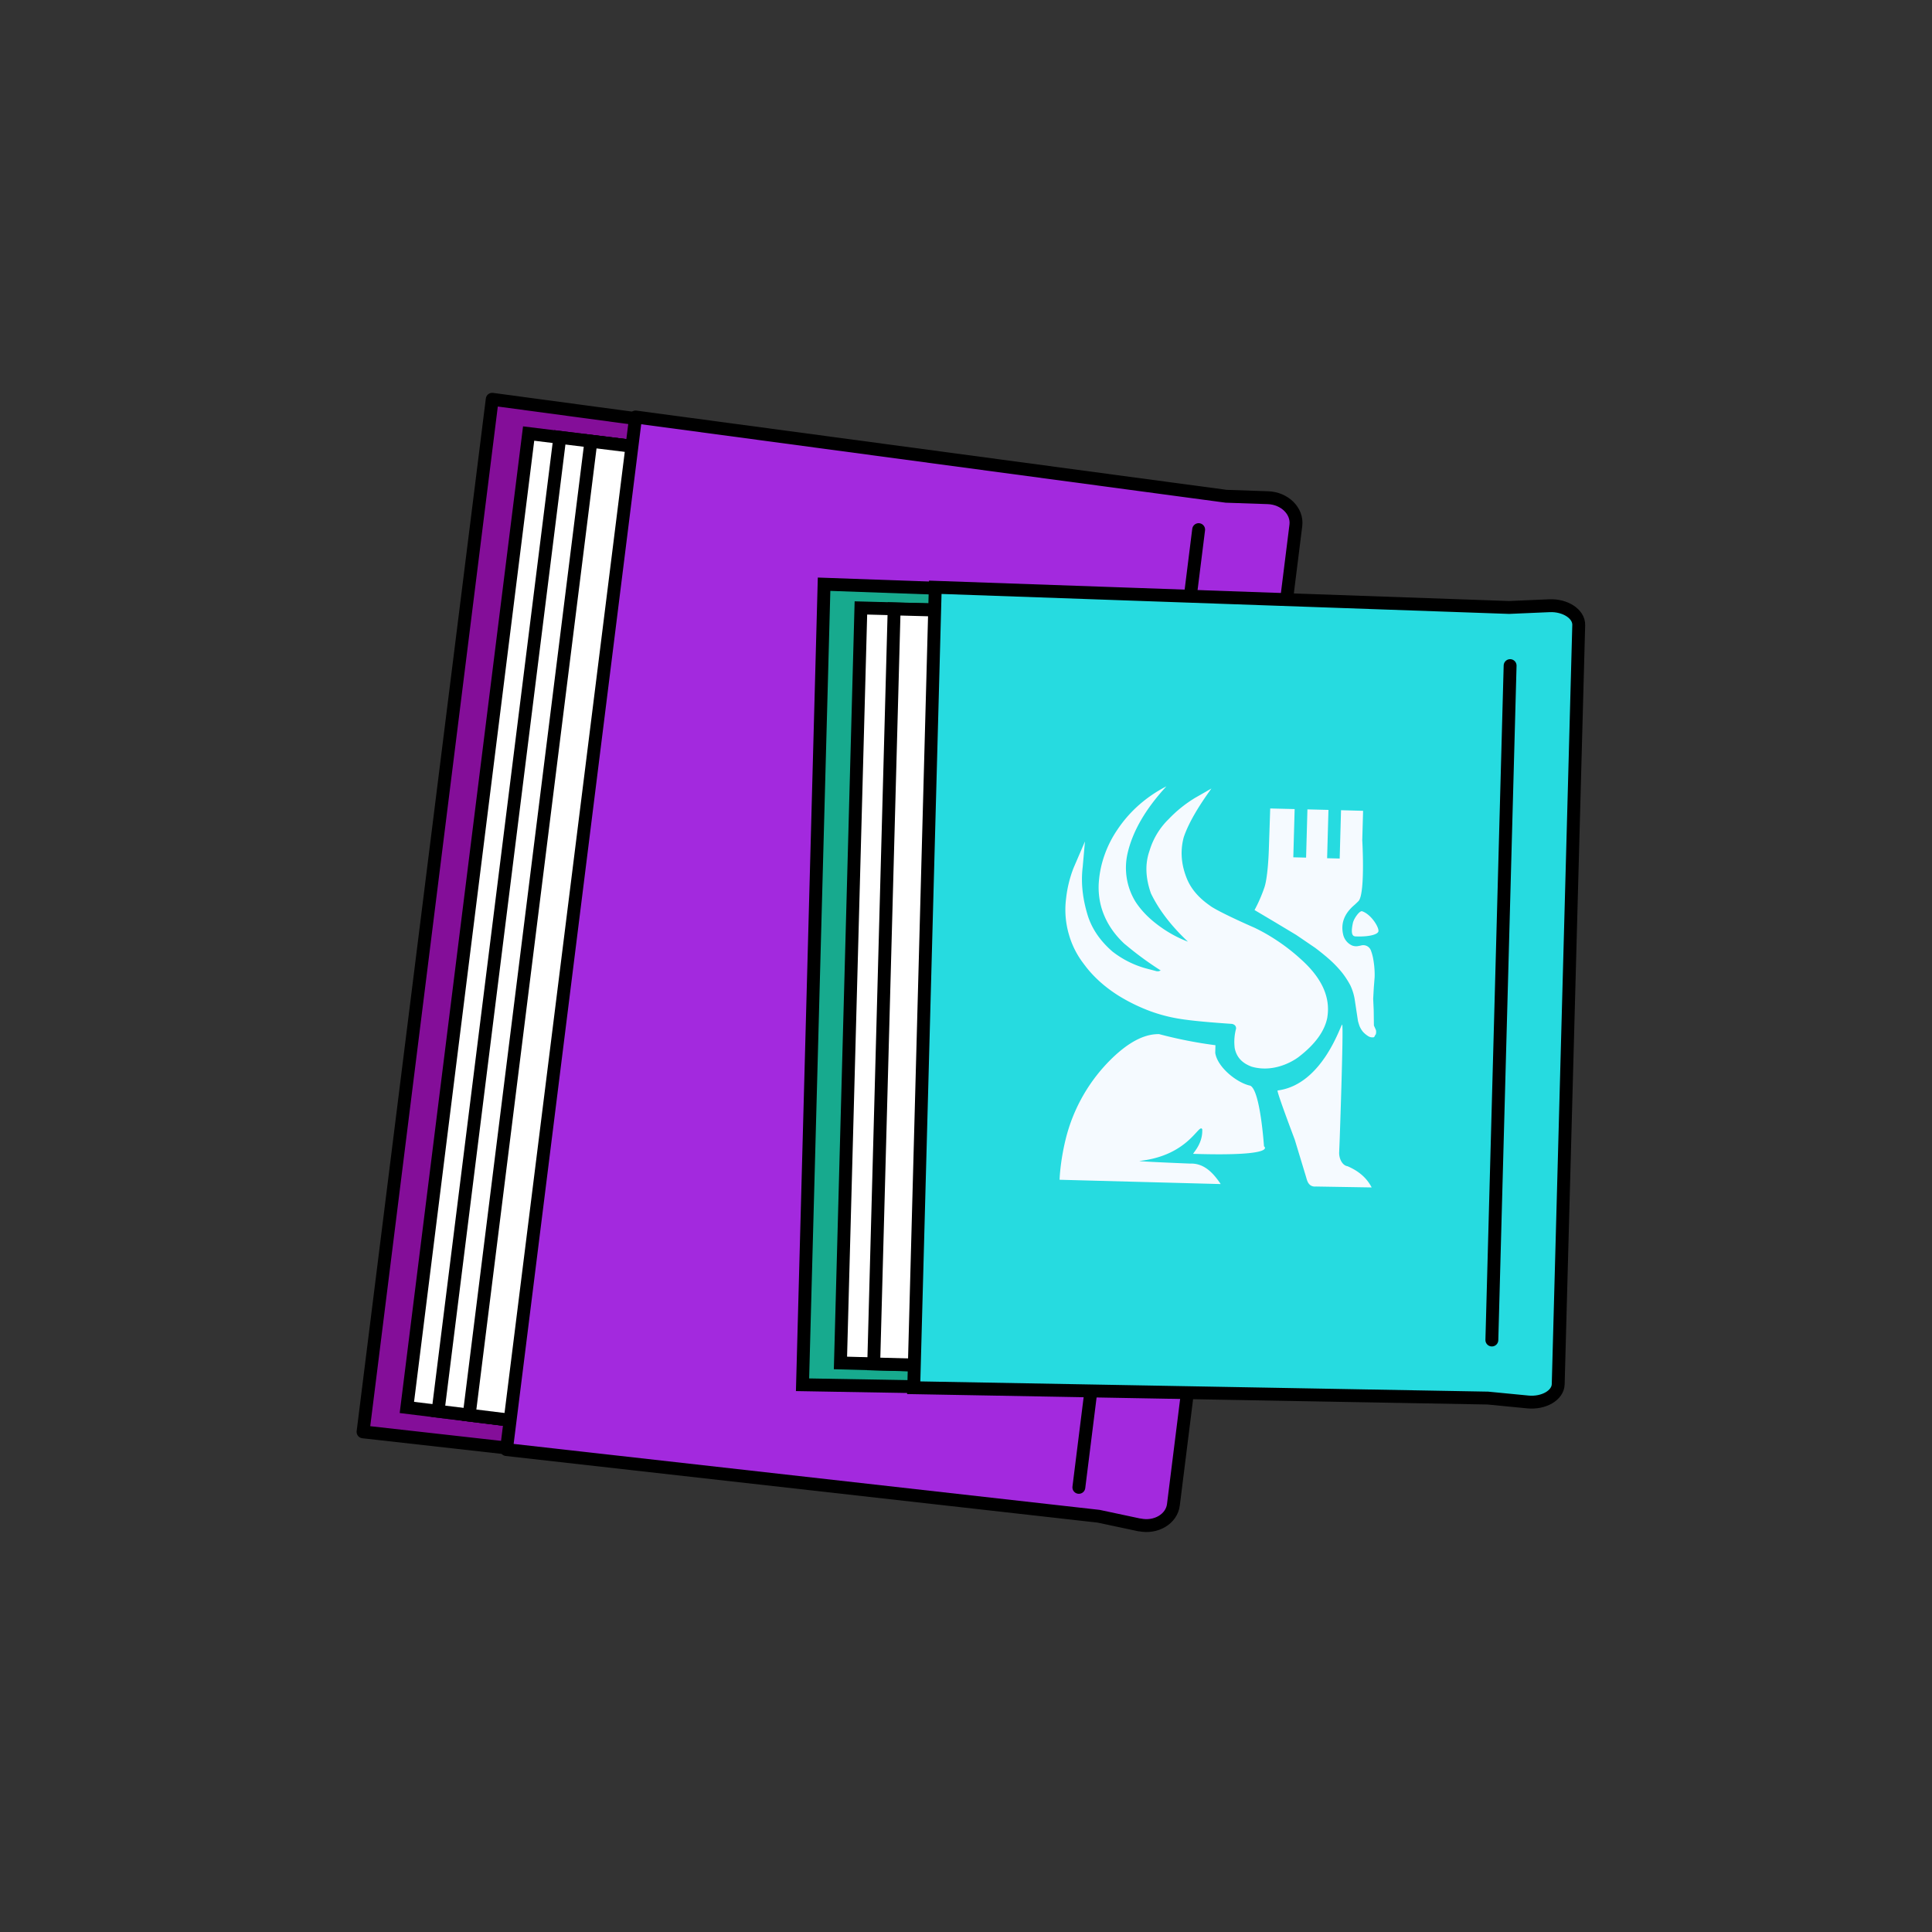 <svg width="150" height="150" fill="none" xmlns="http://www.w3.org/2000/svg"><rect width="100%" height="100%" fill="#333333" stroke="none"/><path d="M72.807 116.178l-44.62-5.009L38.216 31l44.491 5.986-9.9 79.192z" fill="#840E99" stroke="#000" stroke-linejoin="round"/><path d="M83.511 38.9l-42.468-5.24-9.454 75.613 42.468 5.24L83.511 38.9z" fill="#fff" stroke="#000" stroke-miterlimit="10"/><path d="M85.933 39.194l-42.468-5.24-9.455 75.613 42.469 5.24 9.454-75.613z" fill="#fff" stroke="#000" stroke-miterlimit="10"/><path d="M94.971 40.314L45.88 34.257l-9.454 75.613 49.092 6.057 9.454-75.613z" fill="#fff" stroke="#000" stroke-miterlimit="10"/><path d="M88.47 118.396l-3.178-.676-45.972-5.175 10.029-80.17L95.2 38.53l3.25.111c1.296.048 2.296 1.042 2.16 2.147l-9.508 76.043c-.136 1.105-1.36 1.828-2.625 1.558l-.008.008z" fill="#A329DE" stroke="#000" stroke-linejoin="round"/><path d="M93.062 41.12l-9.3 74.358" stroke="#000" stroke-miterlimit="10" stroke-linecap="round"/><path d="M104.023 108.236l-41.714-.724 1.672-62.154 41.699 1.495-1.657 61.383z" fill="#17AA8E" stroke="#000" stroke-miterlimit="10"/><path d="M106.587 48.261L66.84 47.2l-1.587 58.619L105 106.88l1.587-58.619z" fill="#fff" stroke="#000" stroke-miterlimit="10"/><path d="M108.849 48.33l-39.427-1.053-1.587 58.619 39.427 1.053 1.587-58.62z" fill="#fff" stroke="#000" stroke-miterlimit="10"/><path d="M118.626 108.848l-3.113-.302-44.572-.803 1.673-62.146 44.556 1.566 3.121-.135c1.24-.056 2.305.644 2.281 1.502l-1.593 58.943c-.024.858-1.12 1.494-2.361 1.375h.008z" fill="#26DBE0" stroke="#000" stroke-miterlimit="10"/><path d="M117.245 51.678l-1.417 52.36" stroke="#000" stroke-miterlimit="10" stroke-linecap="round"/><path d="M103.06 78.963c-.208 1.137-1.017 2.163-2.225 3.093 0 0-1.657 1.328-3.65.763-.664-.246-1.16-.66-1.32-1.43a3.927 3.927 0 01.104-1.527c.008-.191-.096-.31-.304-.366-1.513-.103-2.93-.222-3.89-.366a12.312 12.312 0 01-2.441-.612 14.003 14.003 0 01-2.457-1.192c-1.017-.636-1.873-1.384-2.553-2.25-.064-.088-.136-.175-.192-.255a6.716 6.716 0 01-1.137-2.25 6.837 6.837 0 01-.224-2.814c.088-.803.28-1.598.576-2.361l.889-2.067-.177 1.995c-.152 1.272.016 2.52.393 3.753.344 1.089 1.016 2.027 1.953 2.83.031.024.064.04.088.064a7.43 7.43 0 002.48 1.216l.849.223h.136l.16-.064a25.362 25.362 0 01-2.61-1.9c-.071-.064-.151-.12-.223-.183-.864-.81-1.473-1.749-1.785-2.846a5.721 5.721 0 01-.168-2.147c.064-.644.208-1.28.424-1.884a8.49 8.49 0 01.977-1.94 9.886 9.886 0 011.624-1.884 10.376 10.376 0 012.201-1.51c-1.56 1.693-2.633 3.45-3.033 5.287a5.049 5.049 0 00.616 3.64c.504.788 1.209 1.472 2.09 2.076.015.016.04.024.055.04a9.423 9.423 0 001.945 1.017c-.48-.453-.928-.922-1.329-1.4-.616-.739-1.144-1.518-1.544-2.352-.424-1.2-.465-2.298-.112-3.3a5.72 5.72 0 011.496-2.472 9.927 9.927 0 012.05-1.646l1.264-.723c-.977 1.351-1.769 2.647-2.153 3.792-.288 1.081-.184 2.154.248 3.212.32.779.888 1.439 1.657 1.995.088.064.184.135.28.199.952.588 3.281 1.598 3.281 1.598.793.374 1.537.827 2.25 1.336.463.334.92.7 1.344 1.089 1.568 1.391 2.361 2.894 2.089 4.547l.008-.024zm3.433 13.229l-4.322-.071c-.352.032-.592-.143-.712-.549l-.096-.326-.841-2.774s-1.44-3.792-1.328-3.808c3.585-.461 4.954-5.335 5.018-5.104.104.39-.2 8.944-.2 8.944l-.04.977c-.016.438.224 1.002.656 1.066.993.43 1.529 1.002 1.865 1.638v.007z" fill="#F5FAFF"/><path d="M106.782 80.33c-.064.207-.144.207-.144.207a.622.622 0 01-.456-.12 1.843 1.843 0 01-.376-.325 1.818 1.818 0 01-.24-.398 3.963 3.963 0 01-.136-.437l-.256-1.693a4.132 4.132 0 00-.336-1.066 6.732 6.732 0 00-.641-.985 8.821 8.821 0 00-1-1.042c-.552-.485-1.089-.882-1.089-.882l-1.344-.915-.128-.087-1.681-1.01-1.553-.922c.305-.564.56-1.153.769-1.765.088-.262.152-.636.2-1.025.12-.938.144-1.996.144-1.996l.104-3.1 1.897.047-.104 3.745.992.024.104-3.745 1.633.04-.104 3.752.976.024.104-3.752 1.713.047-.064 2.274s.224 3.832-.232 4.651a.343.343 0 01-.056.08c-.088.095-.192.182-.288.278-.833.691-1.097 1.463-.913 2.297.08.39.344.724.713.883a.863.863 0 00.4.047c.096-.015.192-.031.288-.055a.63.63 0 01.752.373c.072.183.128.382.168.573.096.5.144 1.01.128 1.518l-.064.811-.048.867.04.874.016 1.2.16.359a.677.677 0 01-.024.357l-.024-.008z" fill="#F5FAFF"/><path d="M105.757 70.75c-.2-.063-.648.565-.72.915-.241 1.12.12 1.033.336 1.041.856.024 1.544-.127 1.64-.373.104-.263-.528-1.336-1.256-1.582zm-7.621 18.254s-.288-4.388-1.072-4.714c-1.024-.215-2.553-1.431-2.713-2.552l.016-.588a33.951 33.951 0 01-4.37-.86c-1.313-.03-2.561.836-3.57 1.79a13.115 13.115 0 00-3.697 6.4c-.432 1.772-.464 3.116-.464 3.116l12.51.334c-.681-1.018-1.394-1.63-2.394-1.59 0 0-4.234-.167-3.89-.207 3.842-.43 4.594-2.973 4.85-2.456.056 1.184-.8 1.9-.688 1.908 6.579.206 5.49-.58 5.49-.58h-.008z" fill="#F5FAFF"/></svg>